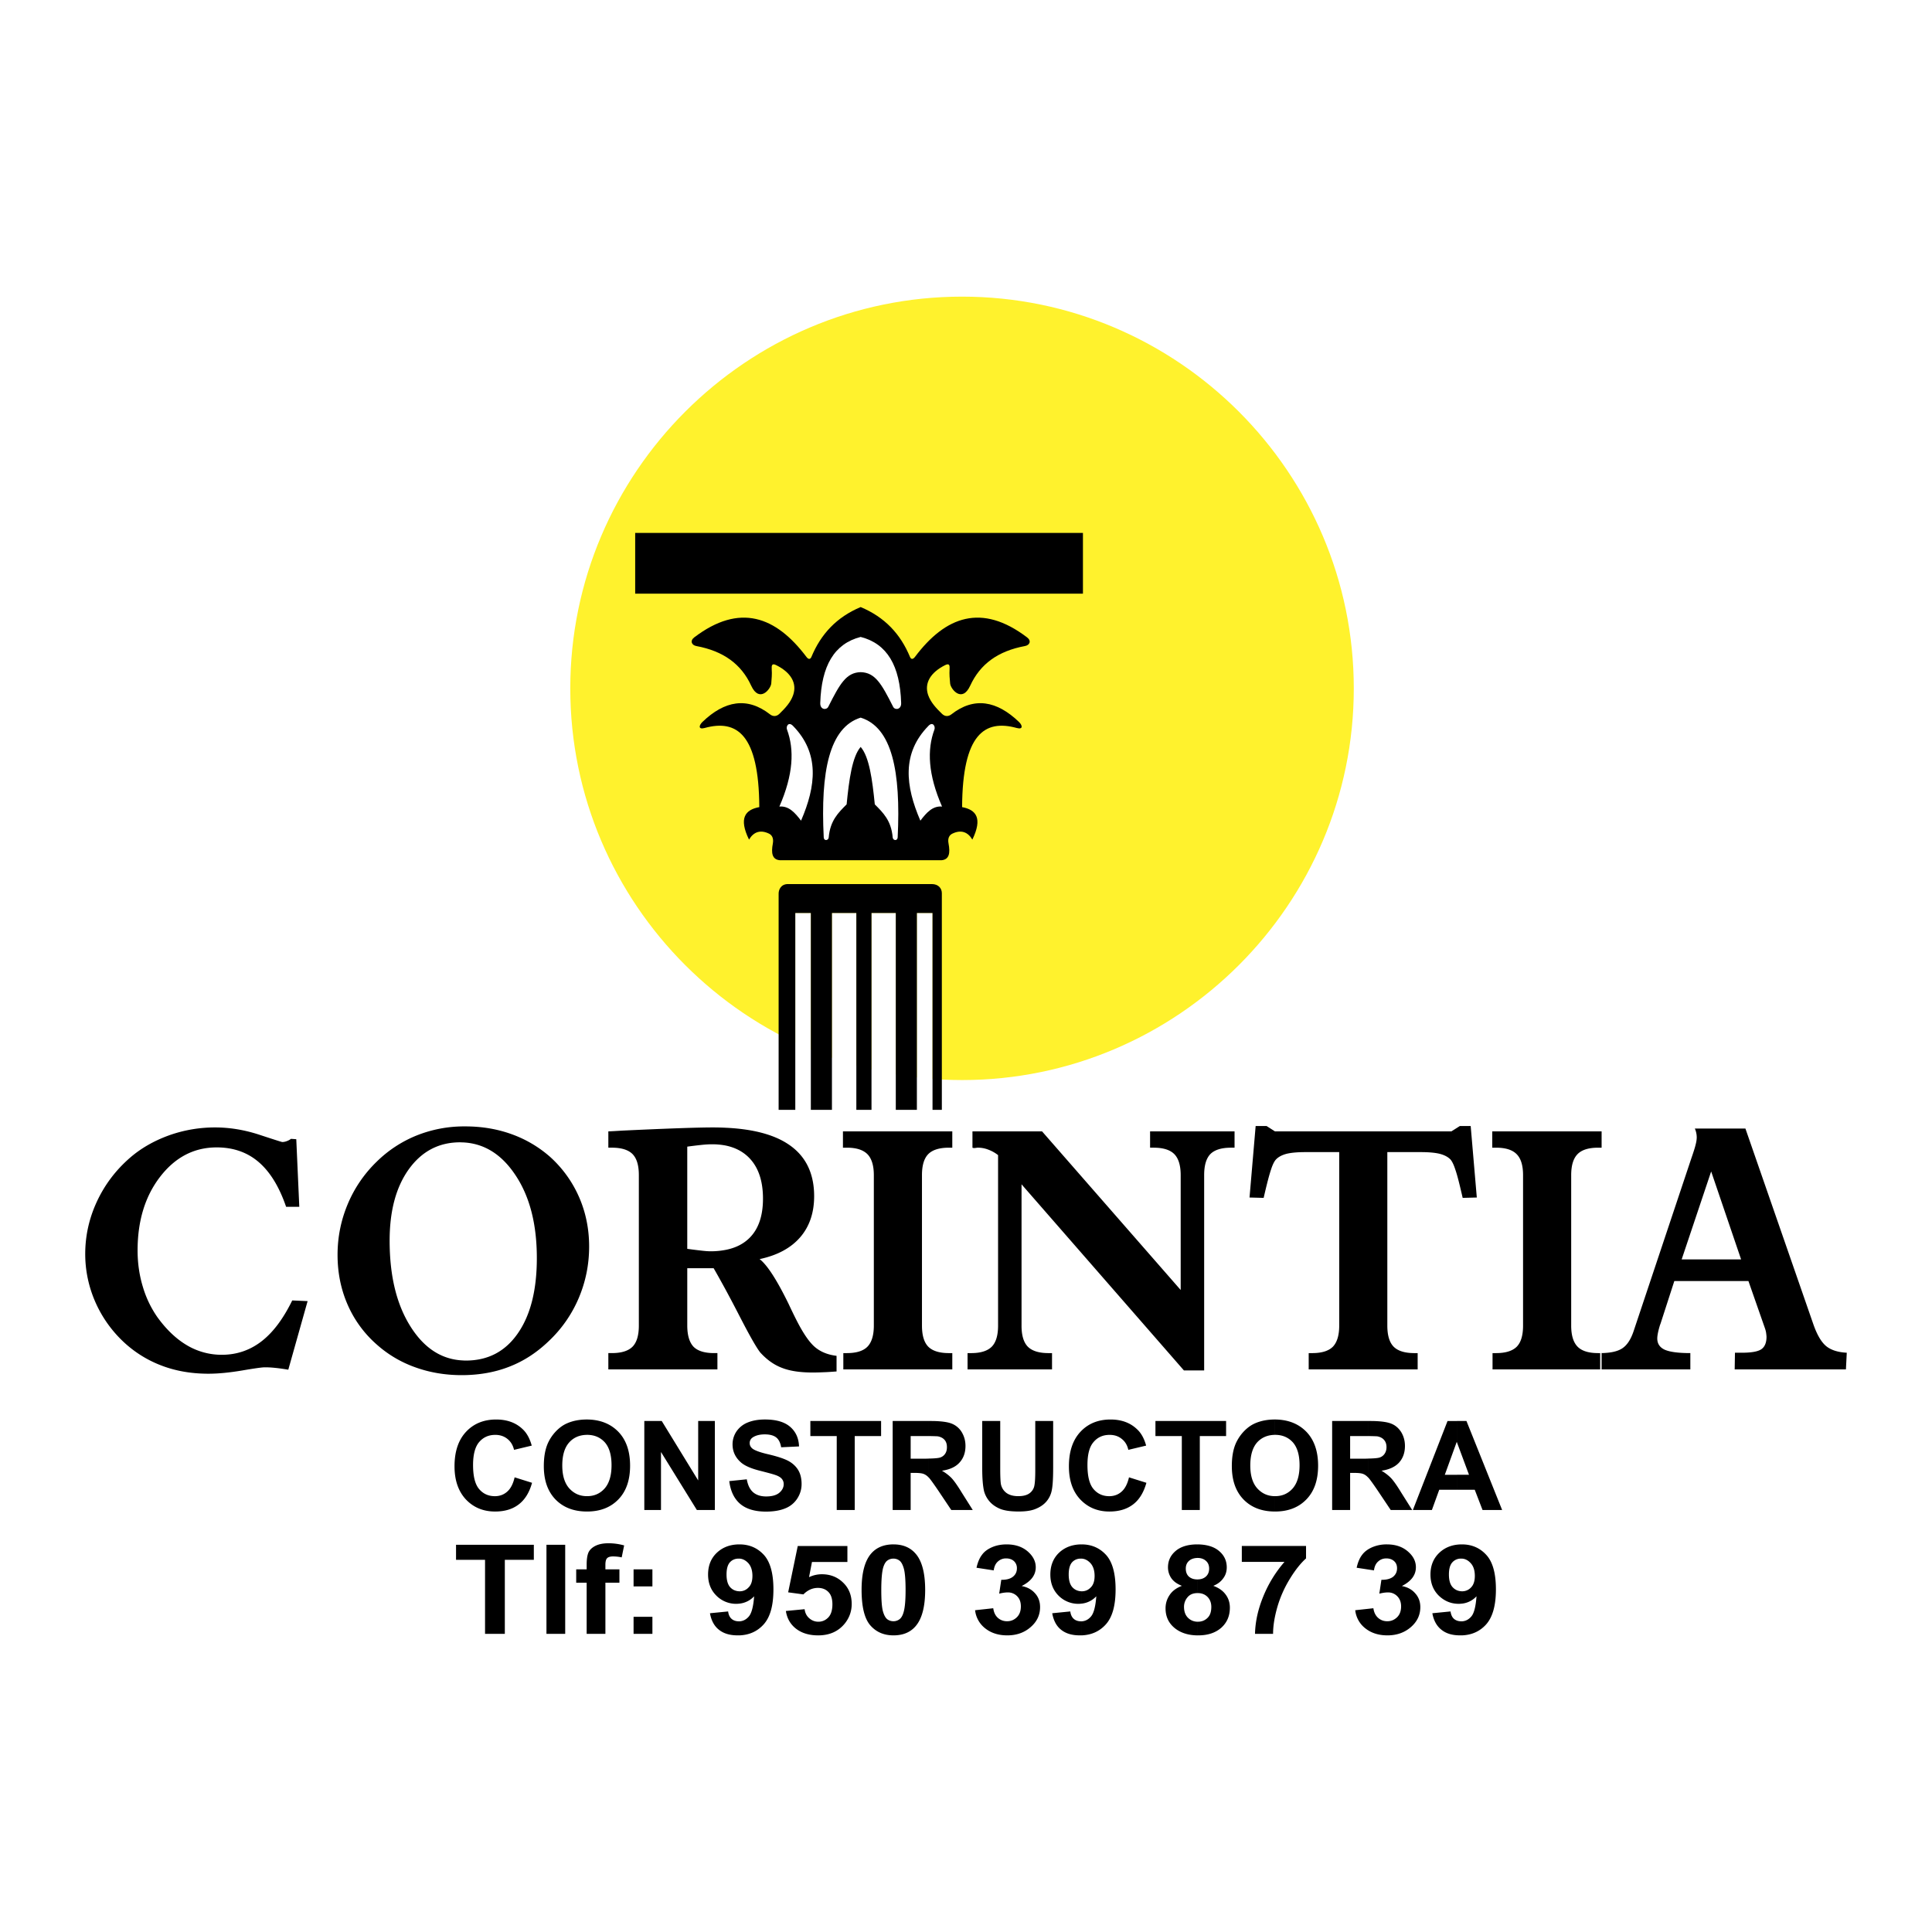 <svg xmlns="http://www.w3.org/2000/svg" width="2500" height="2500" viewBox="0 0 192.756 192.756"><g fill-rule="evenodd" clip-rule="evenodd"><path fill="#fff" d="M0 0h192.756v192.756H0V0z"/><path d="M95.988 29.595c-21.528 0-39.091 17.563-39.091 39.091s17.563 39.072 39.091 39.072c21.518 0 39.08-17.544 39.08-39.072s-17.562-39.091-39.08-39.091z" fill="#fff22d"/><path d="M85.868 85.826h8.062c.789-.066.883-.733.705-1.673-.103-.526.084-.836.376-.977.865-.423 1.55-.179 2.001.592 1.035-2.133.387-2.979-1.023-3.242.038-7.254 2.227-8.786 5.459-7.893.629.169.584-.245.217-.602-2.209-2.124-4.482-2.537-6.756-.752-.273.207-.62.235-.921-.057-.583-.563-1.137-1.155-1.391-1.889-.395-1.174.235-2.245 1.71-2.979.423-.207.46.038.432.433-.028.47.009.939.057 1.409.056.563 1.193 1.973 2.001.216.997-2.17 2.782-3.458 5.459-3.956.488-.084.668-.525.217-.864-4.529-3.439-8.139-2.114-11.192 1.955-.188.235-.367.272-.489 0-.949-2.292-2.518-3.975-4.924-4.98-2.396 1.006-3.965 2.688-4.915 4.98-.122.272-.31.235-.489 0-3.063-4.069-6.671-5.394-11.201-1.955-.442.339-.263.78.216.864 2.678.499 4.473 1.786 5.469 3.956.809 1.757 1.945.348 2.001-.216.038-.47.084-.939.047-1.409-.028-.395.019-.639.432-.433 1.485.733 2.105 1.804 1.71 2.979-.245.733-.798 1.325-1.381 1.889-.301.292-.658.264-.921.057-2.283-1.785-4.548-1.372-6.756.752-.366.357-.414.771.216.602 3.232-.893 5.422.639 5.46 7.893-1.419.263-2.067 1.109-1.025 3.242.451-.771 1.137-1.015 2.001-.592.282.141.47.451.376.977-.179.94-.084 1.607.705 1.673h8.055zM63.372 53.172h44.673v6.06H63.372v-6.06z"/><path fill="#fff" d="M91.478 91.088h1.56v19.667h-1.56V91.088zM86.949 91.088h2.424v19.667h-2.424V91.088zM79.346 91.088h1.551v19.695h-1.551V91.088zM83.002 91.088h2.434v19.686h-2.434V91.088z"/><path d="M78.614 88.203h14.349c.667 0 1.005.432 1.005.912v21.613h-.93v-19.64h-1.56v19.64h-2.104v-19.64H86.95v19.64h-1.513v-19.64h-2.434v19.64h-2.105v-19.64h-1.551v19.64h-1.663V89.143c-.001-.357.215-.94.93-.94z"/><path d="M78.52 72.792c-.123-.319.15-.826.592-.376 2.688 2.744 2.302 6.005.808 9.463-.592-.78-1.212-1.494-2.161-1.409 1.4-3.205 1.503-5.676.761-7.678zM85.868 74.521c-.846.977-1.156 3.261-1.4 5.732-.827.827-1.645 1.616-1.786 3.298-.028.319-.479.376-.498 0-.329-6.587.555-10.976 3.684-11.953 3.139.978 4.013 5.366 3.693 11.953-.028.376-.47.319-.498 0-.141-1.682-.958-2.472-1.785-3.298-.245-2.471-.555-4.754-1.41-5.732zM93.226 72.792c.122-.319-.16-.826-.592-.376-2.688 2.744-2.302 6.005-.808 9.463.592-.78 1.212-1.494 2.162-1.409-1.402-3.205-1.505-5.676-.762-7.678zM85.868 67.061c1.457.037 2.086 1.174 3.242 3.458.169.348.817.301.799-.375-.113-3.712-1.391-5.92-4.041-6.597-2.641.677-3.918 2.885-4.031 6.597-.019.676.62.724.799.375 1.155-2.284 1.784-3.421 3.232-3.458z" fill="#fff"/><path d="M51.344 147.394l1.738.545c-.264.968-.714 1.691-1.335 2.161-.61.47-1.399.705-2.349.705-1.184 0-2.152-.404-2.913-1.203-.752-.809-1.137-1.907-1.137-3.308 0-1.476.385-2.622 1.146-3.439s1.767-1.231 3.007-1.231c1.09 0 1.973.32 2.649.968.404.377.705.922.902 1.636l-1.767.423c-.104-.461-.329-.827-.658-1.09-.338-.272-.743-.404-1.212-.404-.658 0-1.193.234-1.606.714-.404.47-.611 1.231-.611 2.293 0 1.118.197 1.917.602 2.396s.93.714 1.579.714c.47 0 .883-.15 1.221-.451.349-.302.594-.781.744-1.429zM58.561 141.623c1.297.01 2.34.414 3.129 1.223.78.808 1.174 1.936 1.174 3.383 0 1.438-.385 2.556-1.165 3.363-.78.809-1.823 1.213-3.129 1.213h-.01v-1.532h.01c.714 0 1.296-.254 1.757-.771.451-.517.686-1.287.686-2.312s-.226-1.776-.667-2.283c-.451-.498-1.043-.752-1.776-.752h-.01v-1.532h.001zm-4.304 4.652c0-.912.132-1.664.404-2.284.207-.451.479-.854.827-1.212s.733-.63 1.146-.799c.555-.234 1.193-.357 1.917-.357h.009v1.532c-.742.01-1.334.263-1.776.762-.451.507-.686 1.268-.686 2.293 0 1.005.235 1.766.695 2.282.47.518 1.052.78 1.767.78v1.532c-1.315 0-2.358-.404-3.138-1.203-.78-.808-1.165-1.916-1.165-3.326zM64.283 150.654v-8.881h1.739l3.636 5.93v-5.93h1.664v8.881h-1.796l-3.579-5.789v5.789h-1.664zM72.759 147.77l1.748-.179c.104.592.32 1.023.639 1.297.319.272.751.413 1.297.413.573 0 1.015-.122 1.306-.366s.441-.536.441-.855a.79.79 0 0 0-.188-.535c-.122-.15-.338-.282-.648-.386-.207-.075-.686-.206-1.428-.395-.968-.235-1.635-.526-2.021-.874-.545-.488-.818-1.081-.818-1.785 0-.451.123-.874.376-1.269a2.456 2.456 0 0 1 1.108-.902c.489-.206 1.071-.311 1.748-.311 1.118 0 1.954.245 2.518.733.564.489.855 1.146.883 1.955l-1.785.084c-.075-.46-.245-.789-.498-.986-.254-.197-.63-.301-1.137-.301-.517 0-.93.113-1.221.319a.653.653 0 0 0-.282.555c0 .206.085.385.263.535.226.188.78.396 1.654.593.864.206 1.513.422 1.926.639.423.226.751.526.987.902.235.385.348.854.348 1.418 0 .508-.141.987-.423 1.429a2.524 2.524 0 0 1-1.193.986c-.517.217-1.166.329-1.936.329-1.119 0-1.983-.263-2.584-.779-.601-.517-.958-1.278-1.08-2.264zM83.481 150.654v-7.377H80.85v-1.504h7.057v1.504h-2.631v7.377h-1.795zM92.671 141.773h.169c.949 0 1.635.085 2.067.245a2.05 2.05 0 0 1 1.033.846c.254.413.386.874.386 1.399 0 .668-.198 1.222-.592 1.654-.385.433-.977.705-1.757.817.395.226.714.479.968.742.254.272.592.752 1.015 1.447l1.091 1.729h-2.143l-1.297-1.937c-.46-.676-.771-1.108-.939-1.297v-1.897c.582-.01.949-.047 1.127-.104a.943.943 0 0 0 .498-.376c.122-.179.178-.395.178-.658 0-.3-.075-.544-.235-.723-.16-.188-.385-.301-.676-.357-.113-.01-.414-.019-.893-.028v-1.502zm-3.609 8.881v-8.881h3.609v1.504H90.857v2.255h1.325c.179 0 .338 0 .489-.009v1.897h-.01a1.293 1.293 0 0 0-.536-.375c-.188-.066-.488-.094-.902-.094h-.367v3.702h-1.794v.001zM97.998 141.773h1.795v4.812c0 .762.029 1.26.066 1.484.076.367.264.658.545.875.291.216.686.328 1.184.328.518 0 .893-.104 1.156-.31a1.21 1.21 0 0 0 .461-.771c.057-.301.084-.799.084-1.504v-4.915h1.785v4.671c0 1.062-.047 1.813-.141 2.255a2.41 2.41 0 0 1-.535 1.109c-.264.31-.611.545-1.043.724-.432.188-1.006.272-1.711.272-.846 0-1.484-.095-1.926-.292s-.779-.451-1.033-.761a2.592 2.592 0 0 1-.508-.986c-.113-.508-.18-1.26-.18-2.256v-4.735h.001zM112.639 147.394l1.738.545c-.271.968-.713 1.691-1.334 2.161-.619.47-1.4.705-2.359.705-1.174 0-2.141-.404-2.902-1.203-.762-.809-1.137-1.907-1.137-3.308 0-1.476.385-2.622 1.146-3.439.76-.817 1.766-1.231 3.006-1.231 1.082 0 1.965.32 2.641.968.414.377.715.922.912 1.636l-1.777.423c-.102-.461-.318-.827-.656-1.09-.33-.272-.734-.404-1.213-.404-.658 0-1.193.234-1.598.714-.414.47-.611 1.231-.611 2.293 0 1.118.197 1.917.602 2.396s.932.714 1.57.714c.479 0 .893-.15 1.23-.451.347-.302.591-.781.742-1.429zM117.91 150.654v-7.377h-2.631v-1.504h7.049v1.504h-2.623v7.377h-1.795zM127.205 141.623c1.297.01 2.338.414 3.129 1.223.779.808 1.174 1.936 1.174 3.383 0 1.438-.385 2.556-1.166 3.363-.779.809-1.822 1.213-3.129 1.213h-.008v-1.532h.008c.715 0 1.297-.254 1.758-.771.451-.517.686-1.287.686-2.312s-.225-1.776-.666-2.283c-.451-.498-1.043-.752-1.777-.752h-.008v-1.532h-.001zm-4.305 4.652c0-.912.131-1.664.404-2.284.207-.451.479-.854.826-1.212s.734-.63 1.146-.799c.555-.234 1.193-.357 1.918-.357h.01v1.532c-.744.01-1.336.263-1.787.762-.441.507-.676 1.268-.676 2.293 0 1.005.234 1.766.695 2.282.471.518 1.053.78 1.768.78v1.532c-1.316 0-2.359-.404-3.139-1.203-.78-.808-1.165-1.916-1.165-3.326zM136.516 141.773h.17c.949 0 1.635.085 2.066.245.434.159.771.441 1.035.846.254.413.385.874.385 1.399 0 .668-.197 1.222-.582 1.654-.395.433-.988.705-1.758.817.385.226.705.479.959.742.254.272.592.752 1.014 1.447l1.09 1.729h-2.143l-1.297-1.937c-.459-.676-.77-1.108-.939-1.297v-1.897c.584-.01.959-.047 1.129-.104a.95.95 0 0 0 .498-.376c.121-.179.188-.395.188-.658 0-.3-.084-.544-.244-.723-.16-.188-.385-.301-.678-.357-.111-.01-.412-.019-.893-.028v-1.502zm-3.608 8.881v-8.881h3.607v1.504H134.703v2.255h1.324c.18 0 .338 0 .488-.009v1.897h-.008c-.17-.188-.35-.31-.537-.375-.188-.066-.488-.094-.902-.094h-.365v3.702h-1.795v.001zM149.869 150.654h-1.955l-.779-2.021h-1.785v-1.494h1.213l-1.213-3.261v-2.105h.959l3.56 8.881zm-4.519-2.02h-1.758l-.732 2.021h-1.898l3.459-8.881h.93v2.105l-.01-.028-1.193 3.289h1.203v1.494h-.001zM48.393 163.011v-7.386h-2.894v-1.503h7.762v1.503h-2.894v7.386h-1.974zM54.52 163.011v-8.889h1.87v8.889h-1.87zM57.489 156.574h1.043v-.489c0-.535.065-.939.188-1.212.131-.263.357-.479.695-.648.347-.169.77-.253 1.296-.253.536 0 1.053.074 1.56.215l-.245 1.194c-.301-.066-.592-.095-.864-.095s-.47.057-.583.17c-.122.112-.178.338-.178.667v.451H61.8v1.334h-1.399v5.103h-1.87v-5.103h-1.043v-1.334h.001zM63.212 158.274v-1.7h1.879v1.7h-1.879zm0 4.737v-1.701h1.879v1.701h-1.879zM73.774 161.761c.366-.019.677-.179.94-.488.272-.319.451-.987.526-2.011a2.335 2.335 0 0 1-1.466.732v-1.23h.019c.357 0 .658-.132.902-.396.253-.253.375-.639.375-1.137 0-.545-.141-.977-.413-1.277-.264-.282-.555-.433-.884-.451v-1.419c.996 0 1.804.356 2.443 1.052.629.696.949 1.842.949 3.439 0 1.626-.329 2.791-.996 3.515-.62.677-1.419 1.034-2.396 1.071v-1.4h.001zm-2.941-.808l1.813-.179c.038.328.16.582.348.742.179.16.432.244.733.244h.047v1.4h-.188c-.761 0-1.381-.179-1.852-.555-.469-.365-.77-.919-.901-1.652zm2.941-.959c-.094.009-.197.02-.301.02a2.769 2.769 0 0 1-1.992-.809c-.554-.545-.836-1.25-.836-2.114 0-.893.291-1.626.883-2.18.583-.546 1.334-.827 2.246-.827v1.419h-.084c-.348 0-.64.122-.865.366-.226.254-.338.657-.338 1.222 0 .573.122.996.366 1.269.244.263.555.395.921.404v1.23zM78.407 160.728l1.87-.179c.047.385.207.687.47.911.263.226.563.339.902.339.395 0 .724-.15.996-.433.272-.291.404-.732.404-1.307 0-.545-.132-.958-.404-1.23-.263-.272-.62-.404-1.042-.404-.536 0-1.024.217-1.447.648l-1.522-.206.958-4.624h4.953v1.598H81.01l-.292 1.513a2.986 2.986 0 0 1 1.278-.291c.836 0 1.541.272 2.114.827.573.545.864 1.259.864 2.143 0 .724-.235 1.381-.695 1.954-.639.78-1.522 1.175-2.65 1.175-.902 0-1.635-.226-2.199-.658-.572-.442-.91-1.034-1.023-1.776zM89.138 154.084c.948 0 1.682.31 2.217.931.629.723.949 1.926.949 3.617 0 1.672-.32 2.885-.958 3.618-.526.61-1.26.911-2.208.911v-1.409a.987.987 0 0 0 .601-.197c.178-.132.319-.367.414-.715.131-.432.197-1.175.197-2.208 0-1.043-.066-1.767-.179-2.152-.113-.385-.254-.647-.432-.779a.98.98 0 0 0-.601-.197v-1.42zm0 1.419c-.226 0-.433.065-.611.197s-.31.366-.413.705c-.123.441-.188 1.184-.188 2.227 0 1.033.056 1.757.169 2.143.113.395.263.648.432.78.179.131.386.197.611.197v1.409c-.949 0-1.72-.329-2.303-.996s-.874-1.852-.874-3.552c0-1.673.319-2.885.958-3.618.526-.602 1.269-.911 2.218-.911v1.419h.001zM97.285 160.652l1.812-.197c.057.413.207.732.461.958s.564.339.92.339c.387 0 .715-.142.979-.404.264-.264.395-.62.395-1.081 0-.423-.121-.761-.375-1.015a1.266 1.266 0 0 0-.932-.376c-.234 0-.525.037-.855.123l.207-1.382c.508.009.893-.094 1.156-.301.273-.217.404-.498.404-.846a.942.942 0 0 0-.291-.714c-.197-.179-.461-.273-.781-.273a1.17 1.17 0 0 0-.826.311c-.225.197-.367.498-.414.883l-1.719-.263c.123-.545.301-.968.545-1.287.234-.329.574-.573 1.006-.762.432-.188.92-.281 1.457-.281.92 0 1.662.272 2.217.808.451.433.686.922.686 1.476 0 .78-.469 1.4-1.408 1.87.562.104 1.004.348 1.342.732.34.376.498.837.498 1.372 0 .78-.309 1.447-.939 1.992-.619.545-1.398.827-2.33.827-.883 0-1.615-.235-2.199-.695a2.655 2.655 0 0 1-1.016-1.814zM107.912 161.761c.367-.019.678-.179.939-.488.273-.319.451-.987.527-2.011a2.335 2.335 0 0 1-1.467.732v-1.23h.02c.357 0 .658-.132.902-.396.254-.253.375-.639.375-1.137 0-.545-.141-.977-.414-1.277-.262-.282-.553-.433-.883-.451v-1.419c.996 0 1.805.356 2.443 1.052.629.696.949 1.842.949 3.439 0 1.626-.328 2.791-.996 3.515-.621.677-1.418 1.034-2.396 1.071v-1.4h.001zm-2.932-.808l1.805-.179c.037.328.16.582.348.742.178.16.432.244.732.244h.047v1.4h-.188c-.762 0-1.381-.179-1.852-.555-.468-.365-.759-.919-.892-1.652zm2.932-.959c-.094.009-.197.02-.301.02a2.77 2.77 0 0 1-1.992-.809c-.545-.545-.826-1.25-.826-2.114 0-.893.291-1.626.873-2.18.584-.546 1.336-.827 2.246-.827v1.419h-.084c-.348 0-.639.122-.865.366-.225.254-.338.657-.338 1.222 0 .573.123.996.367 1.269.244.263.555.395.92.404v1.23zM119.471 154.084c.92.009 1.645.226 2.152.657.516.433.77.978.77 1.635 0 .414-.113.78-.357 1.1-.234.329-.562.574-.986.742.537.197.949.479 1.23.865.283.376.424.817.424 1.315 0 .817-.281 1.484-.855 2.001-.582.508-1.344.762-2.303.762h-.074v-1.362h.047c.385 0 .705-.132.959-.386.254-.244.375-.61.375-1.09 0-.413-.131-.752-.385-1.006-.254-.253-.582-.375-.977-.375h-.02v-1.363c.348 0 .629-.094.846-.291.207-.188.32-.451.32-.789 0-.32-.104-.583-.32-.771-.207-.188-.488-.292-.836-.292h-.01v-1.352zm-1.551 4.134c-.488-.188-.836-.441-1.062-.77a1.907 1.907 0 0 1-.328-1.072c0-.657.254-1.202.762-1.635.506-.432 1.23-.657 2.17-.657h.01v1.353c-.357.01-.639.104-.846.292-.217.197-.32.45-.32.771 0 .338.104.61.311.799.217.188.498.281.846.281h.01v1.363c-.451 0-.779.149-1.006.432a1.458 1.458 0 0 0-.338.93c0 .471.131.837.395 1.1.254.254.574.386.949.396v1.362c-.855-.01-1.57-.217-2.143-.629-.695-.508-1.043-1.194-1.043-2.068 0-.479.131-.92.395-1.315.261-.406.673-.716 1.238-.933zM123.896 155.832v-1.589h6.408v1.24c-.525.471-1.07 1.146-1.615 2.04a11.447 11.447 0 0 0-1.25 2.818c-.283.996-.424 1.88-.424 2.669h-1.803c.027-1.23.309-2.48.836-3.759a12.288 12.288 0 0 1 2.104-3.42h-4.256v.001zM135.211 160.652l1.812-.197c.057.413.217.732.471.958s.555.339.92.339c.385 0 .705-.142.979-.404.262-.264.395-.62.395-1.081 0-.423-.133-.761-.387-1.015a1.255 1.255 0 0 0-.92-.376c-.244 0-.527.037-.865.123l.207-1.382c.508.009.893-.094 1.166-.301.262-.217.395-.498.395-.846 0-.301-.094-.536-.291-.714-.197-.179-.461-.273-.781-.273-.318 0-.592.104-.816.311-.227.197-.367.498-.414.883l-1.729-.263c.121-.545.301-.968.545-1.287.244-.329.582-.573 1.014-.762a3.637 3.637 0 0 1 1.457-.281c.922 0 1.654.272 2.209.808.461.433.686.922.686 1.476 0 .78-.471 1.4-1.4 1.87.555.104 1.006.348 1.334.732.34.376.508.837.508 1.372 0 .78-.311 1.447-.939 1.992s-1.41.827-2.34.827c-.883 0-1.615-.235-2.199-.695a2.652 2.652 0 0 1-1.017-1.814zM145.857 161.761c.365-.019.676-.179.939-.488.271-.319.441-.987.516-2.011a2.306 2.306 0 0 1-1.455.732v-1.23h.01a1.2 1.2 0 0 0 .91-.396c.244-.253.367-.639.367-1.137 0-.545-.133-.977-.414-1.277-.254-.282-.545-.433-.873-.451v-1.419c.986 0 1.803.356 2.434 1.052.639.696.957 1.842.957 3.439 0 1.626-.338 2.791-.996 3.515-.619.677-1.418 1.034-2.395 1.071v-1.4zm-2.951-.808l1.814-.179c.047.328.158.582.348.742.188.16.432.244.742.244h.047v1.4h-.189c-.77 0-1.381-.179-1.85-.555-.47-.365-.781-.919-.912-1.652zm2.951-.959c-.104.009-.207.02-.311.02-.771 0-1.428-.272-1.992-.809-.555-.545-.836-1.25-.836-2.114 0-.893.301-1.626.893-2.18.582-.546 1.334-.827 2.246-.827v1.419h-.096a1.12 1.12 0 0 0-.854.366c-.236.254-.348.657-.348 1.222 0 .573.121.996.375 1.269.244.263.555.395.922.404v1.23h.001zM46.213 113.979c-.104 0-.207-.01-.311-.01-2.114 0-3.814.893-5.102 2.669-1.287 1.785-1.926 4.162-1.926 7.142 0 3.552.705 6.427 2.133 8.646 1.362 2.123 3.1 3.223 5.206 3.307.094.01.179.01.263.01 2.208 0 3.937-.902 5.196-2.725 1.259-1.814 1.889-4.313 1.889-7.499 0-3.401-.714-6.174-2.161-8.316-1.372-2.05-3.101-3.122-5.187-3.224zm124.535 11.67h2.961l-2.961-8.701-.027-.066-2.941 8.768h2.968v-.001zm0-13.052h3.393l6.775 19.518c.367 1.053.789 1.775 1.27 2.18.479.395 1.164.62 2.066.667l-.084 1.663H173.07l.027-1.663h.678c.957 0 1.605-.112 1.953-.348.34-.234.518-.647.518-1.249a5.795 5.795 0 0 0-.047-.433 2.89 2.89 0 0 0-.131-.47l-1.627-4.652h-7.394l-1.344 4.154c-.02.065-.047.141-.084.234-.189.611-.273 1.062-.273 1.344 0 .518.254.894.742 1.119.508.225 1.354.338 2.557.338v1.625H159.651v-1.625h.066c.969-.01 1.682-.169 2.143-.479.479-.319.846-.884 1.119-1.691l5.76-17.243c.225-.648.375-1.118.441-1.409.074-.282.104-.526.104-.724a2.223 2.223 0 0 0-.188-.856h1.652zm-11.031 24.027h.076v-1.625H159.446c-.949 0-1.635-.217-2.049-.639-.424-.433-.639-1.138-.639-2.105v-15.007c0-.978.215-1.672.639-2.104.414-.423 1.1-.639 2.049-.639H159.793v-1.626h-10.91v1.626h.385c.939 0 1.627.216 2.049.648.432.432.639 1.137.639 2.095v15.007c0 .968-.207 1.673-.629 2.105-.424.422-1.109.639-2.059.639h-.357v1.625h10.806zM72.346 124.71c1.015-.188 1.823-.593 2.443-1.213.893-.893 1.334-2.199 1.334-3.909 0-1.738-.442-3.072-1.325-4.012-.629-.668-1.447-1.1-2.453-1.297a7.13 7.13 0 0 0-1.306-.113c-.226 0-.498.01-.817.038a42.21 42.21 0 0 0-1.654.197v10.195c.667.094 1.165.15 1.494.188.329.037.611.057.846.057a7.69 7.69 0 0 0 1.438-.131zm0-12.197c2.772.122 4.896.686 6.353 1.682 1.682 1.137 2.528 2.856 2.528 5.149 0 1.663-.47 3.035-1.4 4.106-.931 1.071-2.274 1.795-4.041 2.171.751.573 1.719 2.067 2.894 4.473.338.724.611 1.278.808 1.663.667 1.307 1.278 2.189 1.842 2.659s1.278.752 2.133.855v1.56c-.451.028-.874.066-1.269.075-.385.019-.761.028-1.128.028-1.24 0-2.255-.15-3.044-.461-.799-.3-1.503-.808-2.152-1.513-.357-.432-1.043-1.625-2.049-3.58a138.252 138.252 0 0 0-1.475-2.8c-.414-.752-.79-1.438-1.146-2.049h-2.631v5.723c0 .968.216 1.673.62 2.105.414.422 1.1.639 2.04.639h.348v1.625H60.694v-1.625h.357c.949 0 1.635-.217 2.058-.639.423-.433.629-1.138.629-2.105v-15.007c0-.978-.207-1.672-.629-2.104-.423-.423-1.109-.639-2.058-.639h-.357v-1.626c.301-.01.761-.037 1.362-.075 4.576-.217 7.593-.319 9.049-.319.433 0 .846.009 1.241.029zm19.639 19.742c0 .968.207 1.673.63 2.105.423.422 1.109.639 2.058.639h.338v1.625H84.139v-1.625h.357c.949 0 1.635-.217 2.048-.639.423-.433.639-1.138.639-2.105v-15.007c0-.958-.216-1.663-.639-2.095-.433-.433-1.109-.648-2.048-.648h-.395v-1.626h10.91v1.626h-.338c-.949 0-1.635.216-2.058.639-.423.433-.63 1.127-.63 2.104v15.007zm9.933 0c0 .968.207 1.673.629 2.105.422.422 1.109.639 2.059.639h.355v1.625h-8.428v-1.625h.367c.94 0 1.625-.217 2.047-.639.424-.433.631-1.138.631-2.105v-17.008a3.587 3.587 0 0 0-.996-.555 2.825 2.825 0 0 0-1.043-.188c-.039 0-.086.009-.16.019-.074.009-.131.019-.17.019-.055 0-.094-.01-.121-.01-.029-.009-.047-.019-.066-.027v-1.626h6.945l13.83 15.824v-11.455c0-.978-.215-1.672-.639-2.104-.422-.423-1.107-.639-2.057-.639h-.357v-1.626h8.428v1.626h-.346c-.959 0-1.646.216-2.068.639-.414.433-.619 1.127-.619 2.104v19.479h-2.021l-16.199-18.568v14.096h-.001zm31.695-17.309h-3.365c-.799 0-1.428.057-1.889.169-.459.122-.816.31-1.061.573-.17.188-.34.526-.498 1.033-.17.498-.414 1.429-.725 2.791l-1.41-.037.611-7.133h1.09l.838.536h17.6l.846-.536h1.08l.611 7.133-1.41.037c-.311-1.362-.545-2.293-.723-2.791-.16-.507-.33-.846-.488-1.033-.254-.264-.611-.451-1.082-.573-.459-.112-1.1-.169-1.898-.169h-3.326v17.309c0 .968.207 1.673.631 2.105.422.422 1.107.639 2.057.639h.338v1.625h-10.871v-1.625h.357c.949 0 1.635-.217 2.057-.639.414-.433.631-1.138.631-2.105v-17.309h-.001zm-87.4 22.252h-.15c-1.645 0-3.204-.264-4.651-.789a11.557 11.557 0 0 1-3.824-2.266 11.266 11.266 0 0 1-2.913-3.993c-.667-1.532-.997-3.186-.997-4.952s.338-3.448 1.015-5.065a12.738 12.738 0 0 1 2.895-4.237 12.143 12.143 0 0 1 4.012-2.622 12.73 12.73 0 0 1 4.614-.893h.207c1.635 0 3.176.254 4.632.78a11.872 11.872 0 0 1 3.834 2.264 11.713 11.713 0 0 1 2.885 4.004c.667 1.521 1.006 3.176 1.006 4.942 0 1.795-.348 3.515-1.043 5.149a12.696 12.696 0 0 1-2.998 4.294c-1.175 1.128-2.481 1.983-3.918 2.538-1.382.545-2.923.827-4.606.846zm-15.523-7.386l-1.927 6.842c-.47-.076-.902-.142-1.306-.18a9.018 9.018 0 0 0-1.053-.056c-.263 0-1.015.104-2.265.319-1.24.207-2.359.319-3.345.319-1.729 0-3.327-.282-4.764-.846a11.462 11.462 0 0 1-3.881-2.499 12.113 12.113 0 0 1-2.697-3.947 11.858 11.858 0 0 1-.949-4.651c0-1.813.385-3.552 1.156-5.215s1.86-3.12 3.279-4.36c1.109-.968 2.406-1.71 3.9-2.255a13.624 13.624 0 0 1 4.624-.799c1.456 0 2.932.244 4.397.724 1.485.488 2.246.732 2.302.732a1.2 1.2 0 0 0 .432-.084c.141-.047.292-.122.441-.235l.526.038.301 6.746h-1.315c-.686-2.001-1.597-3.485-2.734-4.463s-2.538-1.466-4.191-1.466c-2.255 0-4.134.978-5.638 2.922-1.504 1.945-2.255 4.397-2.255 7.367 0 1.24.169 2.425.507 3.562a10.512 10.512 0 0 0 1.457 3.072c.902 1.25 1.889 2.189 2.96 2.819a6.766 6.766 0 0 0 3.486.949c1.475 0 2.8-.451 3.956-1.344s2.17-2.255 3.063-4.078l1.533.067z"/></g></svg>